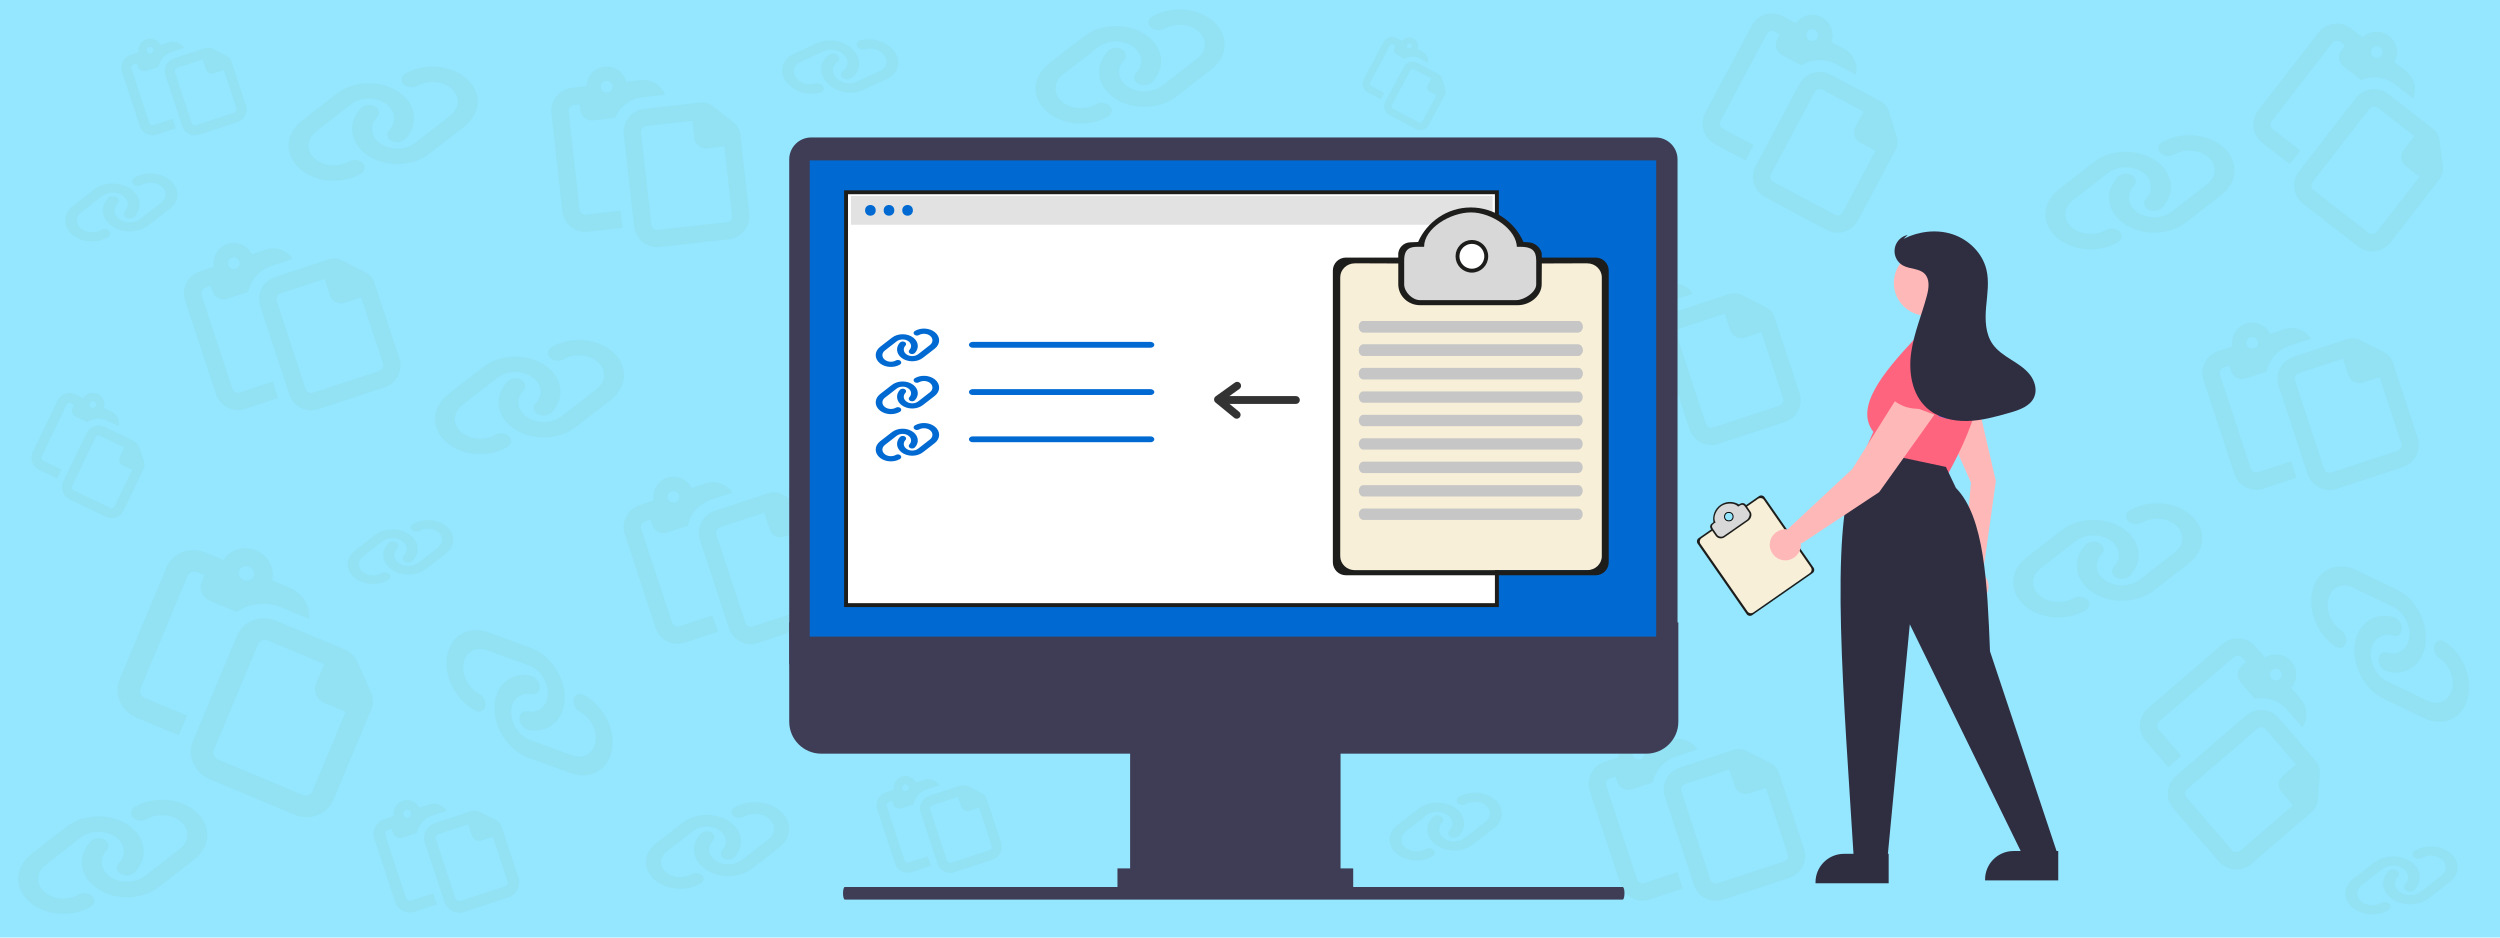 <?xml version="1.0" encoding="UTF-8"?>
<svg xmlns="http://www.w3.org/2000/svg" viewBox="0 0 640 240">
  <defs>
    <style>
      .cls-1 {
        fill: #f7efd7;
      }

      .cls-1, .cls-2, .cls-3, .cls-4, .cls-5, .cls-6, .cls-7, .cls-8, .cls-9, .cls-10, .cls-11, .cls-12, .cls-13 {
        stroke-width: 0px;
      }

      .cls-2 {
        fill: #ff647e;
      }

      .cls-3 {
        fill: #92e2f4;
      }

      .cls-14 {
        stroke: #000;
        stroke-width: .25px;
      }

      .cls-14, .cls-8 {
        fill: #94e7ff;
      }

      .cls-14, .cls-15 {
        stroke-miterlimit: 10;
      }

      .cls-4 {
        fill: #6c63ff;
      }

      .cls-5 {
        fill: #3f3d56;
      }

      .cls-6 {
        fill: #e2e2e2;
      }

      .cls-7 {
        fill: #0069d2;
      }

      .cls-15 {
        fill: #fff;
        stroke: #1d1d1b;
      }

      .cls-9 {
        fill: #c6c6c6;
      }

      .cls-16 {
        fill: none;
        stroke: #333;
        stroke-linecap: round;
        stroke-linejoin: round;
        stroke-width: 2px;
      }

      .cls-10 {
        fill: #1d1d1b;
      }

      .cls-11 {
        fill: #ffb8b8;
      }

      .cls-12 {
        fill: #2f2e41;
      }

      .cls-13 {
        fill: #d8d8d8;
      }
    </style>
  </defs>
  <g id="Layer_2" data-name="Layer 2">
    <rect class="cls-8" width="640" height="240"/>
  </g>
  <g id="Layer_6" data-name="Layer 6">
    <path class="cls-3" d="m53.96,73.2l.46,1.41c.51,1.56,2.19,2.4,3.75,1.89l5.36-1.76c.63-3.01,2.8-5.61,5.94-6.64l5.46-1.8c-1.43-2.23-4.23-3.3-6.85-2.43l-3.58,1.18c-1.12-2.28-3.79-3.44-6.27-2.62s-3.94,3.34-3.49,5.84l-3.58,1.18c-3.11,1.02-4.81,4.38-3.78,7.49l7.89,23.96c1.02,3.11,4.38,4.81,7.49,3.78l8.46-2.78-1.39-4.23-8.46,2.78c-.78.26-1.62-.17-1.87-.95l-7.89-23.96c-.26-.78.17-1.62.95-1.87l1.41-.46Zm4.48-5.38c-.26-.78.17-1.62.95-1.87s1.62.17,1.87.95-.17,1.62-.95,1.87-1.62-.17-1.87-.95Zm21.7,32.7c-.78.26-1.62-.17-1.87-.95l-7.42-22.56c-.26-.78.17-1.62.95-1.87l11.28-3.71,1.39,4.23c.51,1.56,2.19,2.4,3.75,1.89l4.23-1.39,5.57,16.92c.26.78-.17,1.62-.95,1.87l-16.92,5.57Zm18.31-1.34c3.11-1.02,4.81-4.38,3.78-7.49l-6.38-19.39c-.37-1.12-1.17-2.05-2.23-2.58l-6.08-3.07c-1.05-.53-2.28-.63-3.4-.26l-13.75,4.53c-3.11,1.02-4.81,4.38-3.78,7.49l7.42,22.56c1.02,3.11,4.38,4.81,7.49,3.78l16.92-5.57Z"/>
    <path class="cls-3" d="m52.32,147.26l-.71,1.69c-.78,1.87.19,4.06,2.19,4.89l6.84,2.86c3.14-2.25,7.48-2.84,11.48-1.16l6.98,2.92c.42-3.25-1.5-6.59-4.85-7.99l-4.57-1.91c.77-3.04-.94-6.35-4.11-7.68s-6.73-.22-8.35,2.47l-4.57-1.91c-3.97-1.66-8.47.02-10.03,3.76l-12.02,28.76c-1.56,3.73.4,8.12,4.37,9.78l10.8,4.52,2.12-5.07-10.8-4.52c-.99-.41-1.48-1.51-1.09-2.44l12.02-28.76c.39-.93,1.52-1.35,2.51-.94l1.8.75Zm8.97-1.22c.39-.93,1.51-1.35,2.51-.94s1.48,1.51,1.09,2.44-1.51,1.35-2.51.94-1.48-1.51-1.09-2.44Zm-5.43,48.4c-.99-.41-1.48-1.51-1.09-2.44l11.31-27.07c.39-.93,1.52-1.35,2.51-.94l14.4,6.02-2.12,5.07c-.78,1.87.19,4.06,2.19,4.89l5.4,2.26-8.49,20.3c-.39.93-1.52,1.35-2.51.94l-21.6-9.03Zm19.48,14.11c3.97,1.66,8.47-.02,10.03-3.76l9.73-23.27c.56-1.34.53-2.87-.09-4.25l-3.55-7.93c-.61-1.37-1.76-2.49-3.19-3.09l-17.56-7.34c-3.97-1.66-8.47.02-10.03,3.76l-11.31,27.07c-1.56,3.73.4,8.12,4.37,9.78l21.6,9.03Z"/>
    <path class="cls-3" d="m570.67,93.61l.46,1.41c.51,1.56,2.19,2.4,3.75,1.89l5.36-1.76c.63-3.01,2.8-5.61,5.94-6.64l5.46-1.8c-1.43-2.23-4.23-3.3-6.85-2.43l-3.58,1.18c-1.12-2.28-3.79-3.44-6.27-2.62s-3.94,3.34-3.49,5.84l-3.58,1.18c-3.11,1.02-4.81,4.38-3.78,7.49l7.89,23.96c1.02,3.11,4.38,4.81,7.49,3.78l8.46-2.78-1.39-4.23-8.46,2.78c-.78.26-1.62-.17-1.87-.95l-7.89-23.96c-.26-.78.17-1.62.95-1.87l1.41-.46Zm4.48-5.38c-.26-.78.17-1.62.95-1.87s1.62.17,1.87.95-.17,1.62-.95,1.87-1.62-.17-1.87-.95Zm21.7,32.7c-.78.26-1.62-.17-1.87-.95l-7.42-22.56c-.26-.78.17-1.62.95-1.87l11.28-3.71,1.39,4.23c.51,1.56,2.19,2.4,3.75,1.89l4.23-1.39,5.57,16.92c.26.78-.17,1.62-.95,1.87l-16.92,5.57Zm18.31-1.34c3.11-1.02,4.81-4.38,3.78-7.49l-6.38-19.39c-.37-1.12-1.17-2.05-2.23-2.58l-6.08-3.07c-1.05-.53-2.28-.63-3.4-.26l-13.75,4.53c-3.11,1.02-4.81,4.38-3.78,7.49l7.42,22.56c1.02,3.11,4.38,4.81,7.49,3.78l16.92-5.57Z"/>
    <path class="cls-3" d="m413.56,198.78l.46,1.41c.51,1.56,2.19,2.4,3.75,1.89l5.36-1.76c.63-3.01,2.8-5.61,5.94-6.64l5.46-1.8c-1.43-2.23-4.23-3.3-6.85-2.43l-3.58,1.18c-1.12-2.28-3.79-3.44-6.27-2.62s-3.94,3.34-3.49,5.84l-3.58,1.18c-3.11,1.02-4.81,4.38-3.78,7.49l7.89,23.96c1.02,3.11,4.38,4.81,7.49,3.78l8.46-2.78-1.39-4.23-8.46,2.78c-.78.26-1.62-.17-1.87-.95l-7.89-23.96c-.26-.78.17-1.62.95-1.87l1.41-.46Zm4.48-5.38c-.26-.78.17-1.62.95-1.87s1.62.17,1.87.95-.17,1.62-.95,1.87-1.62-.17-1.87-.95Zm21.7,32.7c-.78.26-1.62-.17-1.87-.95l-7.42-22.56c-.26-.78.17-1.62.95-1.87l11.28-3.71,1.39,4.23c.51,1.56,2.19,2.4,3.75,1.89l4.23-1.39,5.57,16.92c.26.78-.17,1.62-.95,1.87l-16.92,5.57Zm18.31-1.34c3.11-1.02,4.81-4.38,3.78-7.49l-6.38-19.39c-.37-1.12-1.17-2.05-2.23-2.58l-6.08-3.07c-1.05-.53-2.28-.63-3.4-.26l-13.75,4.53c-3.11,1.02-4.81,4.38-3.78,7.49l7.42,22.56c1.02,3.11,4.38,4.81,7.49,3.78l16.92-5.57Z"/>
    <path class="cls-3" d="m148.36,26.73l.17,1.47c.18,1.63,1.65,2.8,3.28,2.62l5.6-.63c1.23-2.82,3.89-4.92,7.17-5.29l5.71-.64c-.94-2.47-3.46-4.09-6.21-3.78l-3.74.42c-.63-2.46-3-4.14-5.6-3.85s-4.54,2.46-4.61,5l-3.74.42c-3.25.37-5.6,3.31-5.24,6.56l2.81,25.07c.37,3.25,3.31,5.6,6.56,5.24l8.85-.99-.5-4.42-8.85.99c-.81.09-1.55-.5-1.64-1.31l-2.81-25.07c-.09-.81.5-1.55,1.31-1.64l1.47-.17Zm5.49-4.35c-.09-.81.49-1.55,1.31-1.64s1.55.49,1.64,1.31-.49,1.55-1.31,1.64-1.55-.49-1.64-1.31Zm14.55,36.45c-.81.09-1.55-.5-1.64-1.31l-2.65-23.6c-.09-.81.5-1.55,1.31-1.64l11.8-1.32.5,4.42c.18,1.63,1.65,2.8,3.28,2.62l4.42-.5,1.99,17.7c.09.81-.5,1.55-1.31,1.64l-17.7,1.99Zm18.19,2.44c3.25-.37,5.6-3.31,5.24-6.56l-2.28-20.29c-.13-1.17-.73-2.24-1.65-2.98l-5.32-4.25c-.92-.74-2.1-1.08-3.27-.95l-14.39,1.62c-3.25.37-5.6,3.31-5.24,6.56l2.65,23.6c.37,3.25,3.31,5.6,6.56,5.24l17.7-1.99Z"/>
    <path class="cls-3" d="m455.64,8.77l-.7,1.31c-.77,1.45-.22,3.24,1.22,4.01l4.98,2.65c2.61-1.63,5.99-1.85,8.9-.3l5.08,2.7c.62-2.57-.54-5.33-2.98-6.63l-3.32-1.77c.87-2.38-.13-5.12-2.44-6.34s-5.14-.54-6.63,1.51l-3.32-1.77c-2.89-1.54-6.49-.44-8.03,2.45l-11.86,22.27c-1.54,2.89-.44,6.49,2.45,8.03l7.86,4.19,2.09-3.93-7.86-4.19c-.72-.38-1-1.29-.61-2.01l11.86-22.27c.38-.72,1.29-1,2.01-.61l1.31.7Zm6.98-.48c.39-.72,1.28-1,2.01-.61s1,1.28.61,2.01-1.28,1-2.01.61-1-1.28-.61-2.01Zm-8.62,38.29c-.72-.38-1-1.29-.61-2.01l11.16-20.96c.38-.72,1.29-1,2.01-.61l10.48,5.58-2.09,3.93c-.77,1.45-.22,3.24,1.22,4.01l3.93,2.09-8.37,15.72c-.38.72-1.29,1-2.01.61l-15.72-8.37Zm13.63,12.3c2.89,1.54,6.49.44,8.03-2.45l9.59-18.02c.55-1.04.67-2.26.32-3.39l-1.99-6.51c-.34-1.13-1.12-2.08-2.16-2.63l-12.78-6.8c-2.89-1.54-6.49-.44-8.03,2.45l-11.16,20.96c-1.54,2.89-.44,6.49,2.45,8.03l15.72,8.37Z"/>
    <path class="cls-3" d="m574.98,169.48l-1.12.97c-1.24,1.07-1.38,2.94-.31,4.19l3.68,4.27c3.02-.57,6.25.44,8.41,2.94l3.75,4.36c1.51-2.17,1.43-5.17-.38-7.26l-2.46-2.85c1.68-1.91,1.73-4.82.02-6.8s-4.59-2.36-6.73-.99l-2.46-2.85c-2.14-2.48-5.89-2.76-8.37-.63l-19.12,16.46c-2.48,2.14-2.76,5.89-.63,8.37l5.81,6.75,3.37-2.9-5.81-6.75c-.53-.62-.46-1.56.16-2.09l19.12-16.46c.62-.53,1.56-.46,2.09.16l.97,1.12Zm6.68,2.08c.62-.53,1.56-.46,2.09.16s.46,1.56-.16,2.09-1.56.46-2.09-.16-.46-1.56.16-2.09Zm-21.9,32.56c-.53-.62-.46-1.56.16-2.09l18-15.49c.62-.53,1.56-.46,2.09.16l7.75,9-3.37,2.9c-1.24,1.07-1.38,2.94-.31,4.19l2.9,3.37-13.5,11.62c-.62.53-1.56.46-2.09-.16l-11.62-13.5Zm8.24,16.4c2.14,2.48,5.89,2.76,8.37.63l15.47-13.32c.89-.77,1.44-1.87,1.53-3.04l.51-6.79c.09-1.18-.29-2.34-1.06-3.24l-9.45-10.97c-2.14-2.48-5.89-2.76-8.37-.63l-18,15.49c-2.48,2.14-2.76,5.89-.63,8.37l11.62,13.5Z"/>
    <path class="cls-3" d="m600.32,11.7l-.91,1.17c-1.01,1.3-.77,3.16.53,4.16l4.46,3.46c2.85-1.16,6.22-.81,8.83,1.21l4.54,3.52c1.05-2.43.37-5.35-1.82-7.04l-2.98-2.31c1.26-2.2.73-5.06-1.33-6.67s-4.97-1.4-6.79.37l-2.98-2.31c-2.59-2.01-6.32-1.53-8.33,1.05l-15.46,19.94c-2.01,2.59-1.53,6.32,1.05,8.33l7.04,5.46,2.73-3.52-7.04-5.46c-.65-.5-.76-1.44-.26-2.08l15.46-19.94c.5-.65,1.44-.76,2.08-.26l1.17.91Zm6.96.71c.5-.65,1.43-.77,2.08-.26s.77,1.43.26,2.08-1.43.77-2.08.26-.77-1.43-.26-2.08Zm-14.98,36.27c-.65-.5-.76-1.44-.26-2.08l14.55-18.76c.5-.65,1.44-.76,2.08-.26l9.38,7.27-2.73,3.52c-1.01,1.3-.77,3.16.53,4.16l3.52,2.73-10.91,14.07c-.5.65-1.44.76-2.08.26l-14.07-10.91Zm11.35,14.43c2.59,2.01,6.32,1.53,8.33-1.05l12.51-16.13c.72-.93,1.04-2.12.89-3.29l-.85-6.75c-.15-1.17-.75-2.24-1.68-2.96l-11.44-8.87c-2.59-2.01-6.32-1.53-8.33,1.05l-14.55,18.76c-2.01,2.59-1.53,6.32,1.05,8.33l14.07,10.91Z"/>
    <path class="cls-3" d="m166.52,133.05l.46,1.41c.51,1.56,2.19,2.4,3.75,1.89l5.36-1.76c.63-3.01,2.8-5.61,5.94-6.64l5.46-1.8c-1.43-2.23-4.23-3.3-6.85-2.43l-3.58,1.18c-1.12-2.28-3.79-3.44-6.27-2.62s-3.94,3.34-3.49,5.84l-3.58,1.18c-3.11,1.02-4.81,4.38-3.78,7.49l7.89,23.96c1.02,3.11,4.38,4.81,7.49,3.78l8.46-2.78-1.39-4.23-8.46,2.78c-.78.26-1.62-.17-1.87-.95l-7.89-23.96c-.26-.78.17-1.62.95-1.87l1.41-.46Zm4.48-5.38c-.26-.78.17-1.62.95-1.87s1.62.17,1.87.95-.17,1.62-.95,1.87-1.62-.17-1.87-.95Zm21.7,32.7c-.78.26-1.62-.17-1.87-.95l-7.42-22.56c-.26-.78.17-1.62.95-1.87l11.28-3.71,1.39,4.23c.51,1.56,2.19,2.4,3.75,1.89l4.23-1.39,5.57,16.92c.26.78-.17,1.62-.95,1.87l-16.92,5.57Zm18.31-1.34c3.11-1.02,4.81-4.38,3.78-7.49l-6.38-19.39c-.37-1.12-1.17-2.05-2.23-2.58l-6.08-3.07c-1.05-.53-2.28-.63-3.4-.26l-13.75,4.53c-3.11,1.02-4.81,4.38-3.78,7.49l7.42,22.56c1.02,3.11,4.38,4.81,7.49,3.78l16.92-5.57Z"/>
    <path class="cls-3" d="m100.25,212.24l.31.95c.35,1.05,1.47,1.62,2.52,1.27l3.61-1.19c.42-2.03,1.89-3.78,4-4.47l3.68-1.21c-.96-1.5-2.85-2.22-4.61-1.64l-2.41.79c-.75-1.53-2.55-2.32-4.22-1.77s-2.65,2.25-2.35,3.93l-2.41.79c-2.09.69-3.24,2.95-2.55,5.04l5.31,16.13c.69,2.09,2.95,3.24,5.04,2.55l5.69-1.87-.94-2.85-5.69,1.87c-.52.17-1.09-.11-1.26-.64l-5.31-16.13c-.17-.52.11-1.09.64-1.26l.95-.31Zm3.02-3.62c-.17-.52.11-1.09.64-1.26s1.09.11,1.26.64-.11,1.09-.64,1.26-1.09-.11-1.26-.64Zm14.6,22.01c-.52.17-1.09-.11-1.26-.64l-5-15.18c-.17-.52.11-1.09.64-1.26l7.59-2.5.94,2.85c.35,1.05,1.47,1.62,2.52,1.27l2.85-.94,3.75,11.39c.17.52-.11,1.09-.64,1.26l-11.39,3.75Zm12.32-.9c2.09-.69,3.24-2.95,2.55-5.04l-4.29-13.05c-.25-.75-.79-1.38-1.5-1.74l-4.09-2.07c-.71-.36-1.53-.42-2.29-.17l-9.26,3.05c-2.09.69-3.24,2.95-2.55,5.04l5,15.18c.69,2.09,2.95,3.24,5.04,2.55l11.39-3.75Z"/>
    <path class="cls-3" d="m412.4,82.09l.46,1.41c.51,1.56,2.19,2.4,3.75,1.89l5.36-1.76c.63-3.01,2.8-5.61,5.94-6.64l5.46-1.8c-1.43-2.23-4.23-3.3-6.85-2.43l-3.58,1.18c-1.12-2.28-3.79-3.44-6.27-2.62s-3.94,3.34-3.49,5.84l-3.58,1.18c-3.11,1.02-4.81,4.38-3.78,7.49l7.89,23.96c1.02,3.11,4.38,4.81,7.49,3.78l8.46-2.78-1.39-4.23-8.46,2.78c-.78.26-1.62-.17-1.87-.95l-7.89-23.96c-.26-.78.17-1.62.95-1.87l1.41-.46Zm4.48-5.38c-.26-.78.17-1.62.95-1.87s1.62.17,1.87.95-.17,1.62-.95,1.87-1.62-.17-1.87-.95Zm21.7,32.7c-.78.26-1.62-.17-1.87-.95l-7.42-22.56c-.26-.78.17-1.62.95-1.87l11.28-3.71,1.39,4.23c.51,1.56,2.19,2.4,3.75,1.89l4.23-1.39,5.57,16.92c.26.78-.17,1.62-.95,1.87l-16.92,5.57Zm18.31-1.34c3.11-1.02,4.81-4.38,3.78-7.49l-6.38-19.39c-.37-1.12-1.17-2.05-2.23-2.58l-6.08-3.07c-1.05-.53-2.28-.63-3.4-.26l-13.75,4.53c-3.11,1.02-4.81,4.38-3.78,7.49l7.42,22.56c1.02,3.11,4.38,4.81,7.49,3.78l16.92-5.57Z"/>
    <path class="cls-3" d="m35.02,16.24l.27.82c.3.9,1.27,1.39,2.17,1.09l3.1-1.02c.36-1.74,1.62-3.25,3.44-3.84l3.16-1.04c-.83-1.29-2.45-1.91-3.97-1.41l-2.07.68c-.65-1.32-2.19-1.99-3.63-1.52s-2.28,1.93-2.02,3.38l-2.07.68c-1.8.59-2.78,2.54-2.19,4.34l4.56,13.87c.59,1.8,2.54,2.78,4.34,2.19l4.9-1.61-.81-2.45-4.9,1.61c-.45.15-.94-.1-1.08-.55l-4.56-13.87c-.15-.45.1-.94.55-1.08l.82-.27Zm2.59-3.11c-.15-.45.1-.94.55-1.08s.94.1,1.08.55-.1.94-.55,1.08-.94-.1-1.08-.55Zm12.56,18.93c-.45.15-.94-.1-1.08-.55l-4.3-13.05c-.15-.45.1-.94.55-1.08l6.53-2.15.81,2.45c.3.9,1.27,1.39,2.17,1.09l2.45-.81,3.22,9.79c.15.45-.1.94-.55,1.08l-9.79,3.22Zm10.6-.77c1.8-.59,2.78-2.54,2.19-4.34l-3.69-11.22c-.21-.65-.68-1.18-1.29-1.49l-3.52-1.78c-.61-.31-1.32-.36-1.97-.15l-7.96,2.62c-1.8.59-2.78,2.54-2.19,4.34l4.3,13.05c.59,1.8,2.54,2.78,4.34,2.19l9.79-3.22Z"/>
    <path class="cls-3" d="m627.15,225.82c2.69-2.09,2.69-5.47,0-7.56-2.38-1.85-6.13-2.09-8.86-.57l-.08.04c-.69.38-.84,1.12-.35,1.65s1.44.65,2.12.27l.08-.04c1.53-.85,3.62-.71,4.94.32,1.5,1.16,1.5,3.05,0,4.21l-5.34,4.15c-1.5,1.16-3.93,1.16-5.42,0-1.33-1.03-1.5-2.65-.41-3.84l.05-.06c.49-.53.33-1.27-.35-1.65s-1.64-.26-2.12.27l-.05.06c-1.96,2.12-1.65,5.03.73,6.88,2.69,2.09,7.04,2.09,9.73,0l5.34-4.15Zm-24.72-.86c-2.69,2.09-2.69,5.47,0,7.56,2.38,1.85,6.13,2.09,8.86.57l.08-.04c.69-.38.84-1.12.35-1.65s-1.44-.65-2.12-.27l-.08.04c-1.53.85-3.62.71-4.94-.32-1.5-1.17-1.5-3.05,0-4.22l5.34-4.15c1.5-1.16,3.93-1.16,5.42,0,1.33,1.03,1.5,2.65.41,3.84l-.05.06c-.49.53-.33,1.27.35,1.65s1.64.26,2.12-.27l.05-.06c1.96-2.13,1.65-5.04-.73-6.89-2.69-2.09-7.04-2.09-9.73,0l-5.34,4.15Z"/>
    <path class="cls-3" d="m560.4,144.18c4.53-3.52,4.53-9.21,0-12.72-4.01-3.11-10.32-3.52-14.92-.96l-.13.07c-1.15.64-1.42,1.89-.59,2.77s2.43,1.1,3.57.46l.13-.07c2.57-1.42,6.09-1.2,8.32.54,2.52,1.96,2.52,5.13,0,7.09l-8.99,6.99c-2.52,1.96-6.61,1.96-9.13,0-2.24-1.74-2.52-4.47-.69-6.46l.09-.1c.83-.9.55-2.14-.59-2.77s-2.76-.43-3.57.46l-.09.1c-3.3,3.57-2.78,8.47,1.23,11.59,4.53,3.52,11.86,3.52,16.38,0l9-6.99Zm-41.63-1.46c-4.53,3.52-4.53,9.21,0,12.72,4.01,3.11,10.32,3.52,14.92.96l.13-.07c1.15-.64,1.42-1.89.59-2.77s-2.43-1.1-3.57-.46l-.13.07c-2.57,1.42-6.09,1.2-8.32-.54-2.52-1.97-2.52-5.14,0-7.1l8.99-6.99c2.52-1.96,6.61-1.96,9.13,0,2.24,1.74,2.52,4.47.69,6.46l-.09.1c-.83.9-.55,2.14.59,2.77s2.76.43,3.57-.46l.09-.1c3.3-3.58,2.78-8.48-1.23-11.59-4.53-3.52-11.86-3.52-16.38,0l-9,6.99Z"/>
    <path class="cls-3" d="m156.37,102.37c4.53-3.52,4.53-9.21,0-12.72-4.01-3.11-10.32-3.52-14.92-.96l-.13.07c-1.15.64-1.42,1.89-.59,2.77s2.43,1.1,3.57.46l.13-.07c2.57-1.42,6.09-1.2,8.32.54,2.52,1.96,2.52,5.13,0,7.09l-8.99,6.99c-2.52,1.96-6.61,1.96-9.13,0-2.24-1.74-2.52-4.47-.69-6.46l.09-.1c.83-.9.55-2.14-.59-2.77s-2.76-.43-3.57.46l-.09.1c-3.3,3.57-2.78,8.47,1.23,11.59,4.53,3.52,11.86,3.52,16.38,0l9-6.99Zm-41.63-1.46c-4.53,3.52-4.53,9.21,0,12.72,4.01,3.11,10.32,3.52,14.92.96l.13-.07c1.15-.64,1.42-1.89.59-2.77s-2.43-1.1-3.57-.46l-.13.07c-2.57,1.42-6.09,1.2-8.32-.54-2.52-1.97-2.52-5.14,0-7.1l8.99-6.99c2.52-1.96,6.61-1.96,9.13,0,2.24,1.74,2.52,4.47.69,6.46l-.09.1c-.83.9-.55,2.14.59,2.77s2.76.43,3.57-.46l.09-.1c3.3-3.58,2.78-8.48-1.23-11.59-4.53-3.52-11.86-3.52-16.38,0l-9,6.99Z"/>
    <path class="cls-3" d="m620.5,183.85c5.16,2.49,10.26-.05,11.39-5.67,1-4.97-1.45-10.8-5.79-13.79l-.12-.08c-1.09-.75-2.32-.43-2.75.71s.1,2.66,1.18,3.4l.12.08c2.42,1.67,3.79,4.92,3.22,7.68-.63,3.13-3.47,4.55-6.35,3.16l-10.26-4.93c-2.88-1.39-4.7-5.04-4.07-8.18.56-2.77,2.88-4.25,5.48-3.49l.13.03c1.17.34,2.16-.46,2.22-1.77s-.84-2.66-2-2.99l-.13-.03c-4.67-1.36-8.83,1.29-9.83,6.26-1.13,5.62,2.13,12.18,7.3,14.67l10.26,4.94Zm-17.24-37.92c-5.16-2.49-10.26.05-11.39,5.67-1,4.97,1.45,10.8,5.79,13.79l.12.08c1.09.75,2.32.43,2.75-.71s-.1-2.66-1.18-3.4l-.12-.08c-2.42-1.67-3.79-4.92-3.22-7.68.64-3.14,3.48-4.55,6.36-3.16l10.26,4.94c2.88,1.39,4.7,5.04,4.07,8.18-.56,2.77-2.88,4.25-5.48,3.5l-.13-.03c-1.17-.34-2.16.46-2.22,1.77s.84,2.66,2,2.99l.13.03c4.67,1.36,8.83-1.29,9.83-6.26,1.13-5.62-2.13-12.18-7.3-14.67l-10.26-4.94Z"/>
    <path class="cls-3" d="m43.4,53.54c2.69-2.09,2.69-5.47,0-7.56-2.38-1.85-6.13-2.09-8.86-.57l-.08.04c-.69.38-.84,1.12-.35,1.65s1.44.65,2.12.27l.08-.04c1.53-.85,3.62-.71,4.94.32,1.5,1.16,1.5,3.05,0,4.21l-5.34,4.15c-1.5,1.16-3.93,1.16-5.42,0-1.33-1.03-1.5-2.65-.41-3.84l.05-.06c.49-.53.33-1.27-.35-1.65s-1.64-.26-2.12.27l-.05.06c-1.96,2.12-1.65,5.03.73,6.88,2.69,2.09,7.04,2.09,9.73,0l5.34-4.15Zm-24.72-.86c-2.69,2.09-2.69,5.47,0,7.56,2.38,1.85,6.13,2.09,8.86.57l.08-.04c.69-.38.84-1.12.35-1.65s-1.44-.65-2.12-.27l-.08.04c-1.53.85-3.62.71-4.94-.32-1.5-1.17-1.5-3.05,0-4.22l5.34-4.15c1.5-1.16,3.93-1.16,5.42,0,1.33,1.03,1.5,2.65.41,3.84l-.05.06c-.49.53-.33,1.27.35,1.65s1.64.26,2.12-.27l.05-.06c1.96-2.13,1.65-5.04-.73-6.89-2.69-2.09-7.04-2.09-9.73,0l-5.34,4.15Z"/>
    <path class="cls-3" d="m310.13,17.75c4.53-3.52,4.53-9.21,0-12.72-4.01-3.11-10.32-3.52-14.92-.96l-.13.07c-1.15.64-1.42,1.89-.59,2.77s2.43,1.1,3.57.46l.13-.07c2.57-1.42,6.09-1.2,8.32.54,2.52,1.96,2.52,5.13,0,7.09l-8.99,6.99c-2.52,1.96-6.61,1.96-9.13,0-2.24-1.74-2.52-4.47-.69-6.46l.09-.1c.83-.9.55-2.14-.59-2.77s-2.76-.43-3.57.46l-.09.1c-3.3,3.57-2.78,8.47,1.23,11.59,4.53,3.52,11.86,3.52,16.38,0l9-6.99Zm-41.63-1.46c-4.53,3.52-4.53,9.21,0,12.72,4.01,3.11,10.32,3.52,14.92.96l.13-.07c1.15-.64,1.42-1.89.59-2.77s-2.43-1.1-3.57-.46l-.13.07c-2.57,1.42-6.09,1.2-8.32-.54-2.52-1.97-2.52-5.14,0-7.1l8.99-6.99c2.52-1.96,6.61-1.96,9.13,0,2.24,1.74,2.52,4.47.69,6.46l-.09.1c-.83.9-.55,2.14.59,2.77s2.76.43,3.57-.46l.09-.1c3.3-3.58,2.78-8.48-1.23-11.59-4.53-3.52-11.86-3.52-16.38,0l-9,6.99Z"/>
    <path class="cls-3" d="m114.15,141.72c2.53-1.96,2.53-5.14,0-7.11-2.24-1.74-5.76-1.96-8.34-.54l-.07.04c-.64.36-.79,1.05-.33,1.55s1.36.62,2,.26l.07-.04c1.44-.8,3.4-.67,4.65.3,1.41,1.09,1.41,2.87,0,3.96l-5.02,3.91c-1.41,1.09-3.69,1.09-5.1,0-1.25-.97-1.41-2.5-.38-3.61l.05-.06c.46-.5.31-1.2-.33-1.55s-1.54-.24-2,.26l-.05.06c-1.84,2-1.55,4.73.68,6.47,2.53,1.96,6.62,1.96,9.15,0l5.03-3.9Zm-23.25-.81c-2.53,1.96-2.53,5.14,0,7.11,2.24,1.74,5.76,1.96,8.34.54l.07-.04c.64-.36.79-1.05.33-1.55s-1.36-.62-2-.26l-.07.04c-1.44.8-3.4.67-4.65-.3-1.41-1.1-1.41-2.87,0-3.97l5.02-3.9c1.41-1.09,3.69-1.09,5.1,0,1.25.97,1.41,2.5.38,3.61l-.05.06c-.46.5-.31,1.2.33,1.55s1.54.24,2-.26l.05-.06c1.84-2,1.55-4.74-.68-6.48-2.53-1.96-6.62-1.96-9.15,0l-5.03,3.9Z"/>
    <path class="cls-3" d="m49.68,220.08c4.53-3.52,4.53-9.21,0-12.72-4.01-3.11-10.32-3.52-14.92-.96l-.13.07c-1.15.64-1.42,1.89-.59,2.77s2.43,1.1,3.57.46l.13-.07c2.57-1.42,6.09-1.2,8.32.54,2.52,1.96,2.52,5.13,0,7.09l-8.99,6.99c-2.52,1.96-6.61,1.96-9.13,0-2.24-1.74-2.52-4.47-.69-6.46l.09-.1c.83-.9.55-2.14-.59-2.77s-2.76-.43-3.57.46l-.09.1c-3.3,3.57-2.78,8.47,1.23,11.59,4.53,3.52,11.86,3.52,16.38,0l9-6.99Zm-41.63-1.46c-4.53,3.52-4.53,9.21,0,12.72,4.01,3.11,10.32,3.52,14.92.96l.13-.07c1.15-.64,1.42-1.89.59-2.77s-2.43-1.1-3.57-.46l-.13.07c-2.57,1.42-6.09,1.2-8.32-.54-2.52-1.97-2.52-5.14,0-7.1l8.99-6.99c2.52-1.96,6.61-1.96,9.13,0,2.24,1.74,2.52,4.47.69,6.46l-.09.1c-.83.9-.55,2.14.59,2.77s2.76.43,3.57-.46l.09-.1c3.3-3.58,2.78-8.48-1.23-11.59-4.53-3.52-11.86-3.52-16.38,0l-9,6.99Z"/>
    <path class="cls-3" d="m125.1,161.89c-5.38-1.96-10.21,1.07-10.77,6.77-.5,5.05,2.51,10.61,7.13,13.15l.13.07c1.16.64,2.35.2,2.66-.97s-.36-2.64-1.51-3.27l-.13-.07c-2.57-1.42-4.26-4.52-3.97-7.33.32-3.18,3-4.87,6.01-3.77l10.7,3.89c3,1.09,5.18,4.55,4.86,7.73-.28,2.82-2.44,4.51-5.1,4.02l-.13-.02c-1.2-.22-2.11.67-2.03,1.98s1.1,2.56,2.29,2.78l.13.02c4.78.89,8.65-2.16,9.16-7.2.57-5.7-3.33-11.91-8.72-13.87l-10.7-3.9Zm20.92,36.02c5.38,1.96,10.21-1.07,10.77-6.77.5-5.05-2.51-10.61-7.13-13.15l-.13-.07c-1.16-.64-2.35-.2-2.66.97s.36,2.64,1.51,3.27l.13.07c2.57,1.42,4.26,4.52,3.97,7.33-.32,3.18-3.01,4.87-6.01,3.78l-10.7-3.89c-3-1.09-5.18-4.55-4.86-7.73.28-2.82,2.44-4.51,5.11-4.02l.13.02c1.2.22,2.11-.67,2.03-1.98s-1.1-2.56-2.29-2.78l-.13-.02c-4.79-.89-8.66,2.16-9.16,7.21-.57,5.7,3.33,11.91,8.72,13.87l10.7,3.9Z"/>
    <path class="cls-3" d="m118.89,32.38c4.53-3.52,4.53-9.21,0-12.72-4.01-3.11-10.32-3.52-14.92-.96l-.13.07c-1.15.64-1.42,1.89-.59,2.77s2.43,1.1,3.57.46l.13-.07c2.57-1.42,6.09-1.2,8.32.54,2.52,1.96,2.52,5.13,0,7.09l-8.99,6.99c-2.52,1.96-6.61,1.96-9.13,0-2.24-1.74-2.52-4.47-.69-6.46l.09-.1c.83-.9.55-2.14-.59-2.77s-2.76-.43-3.57.46l-.09.1c-3.3,3.57-2.78,8.47,1.23,11.59,4.53,3.52,11.86,3.52,16.38,0l9-6.99Zm-41.63-1.46c-4.53,3.52-4.53,9.21,0,12.72,4.01,3.11,10.32,3.52,14.92.96l.13-.07c1.15-.64,1.42-1.89.59-2.77s-2.43-1.1-3.57-.46l-.13.07c-2.57,1.42-6.09,1.2-8.32-.54-2.52-1.97-2.52-5.14,0-7.1l8.99-6.99c2.52-1.96,6.61-1.96,9.13,0,2.24,1.74,2.52,4.47.69,6.46l-.09.1c-.83.9-.55,2.14.59,2.77s2.76.43,3.57-.46l.09-.1c3.3-3.58,2.78-8.48-1.23-11.59-4.53-3.52-11.86-3.52-16.38,0l-9,6.99Z"/>
    <path class="cls-3" d="m568.65,49.95c4.53-3.52,4.53-9.21,0-12.72-4.01-3.11-10.32-3.52-14.92-.96l-.13.07c-1.15.64-1.42,1.89-.59,2.77s2.43,1.1,3.57.46l.13-.07c2.57-1.42,6.09-1.2,8.32.54,2.52,1.96,2.52,5.13,0,7.09l-8.99,6.99c-2.52,1.96-6.61,1.96-9.13,0-2.24-1.74-2.52-4.47-.69-6.46l.09-.1c.83-.9.55-2.14-.59-2.77s-2.76-.43-3.57.46l-.09.1c-3.3,3.57-2.78,8.47,1.23,11.59,4.53,3.52,11.86,3.52,16.38,0l9-6.99Zm-41.63-1.46c-4.53,3.52-4.53,9.21,0,12.72,4.01,3.11,10.32,3.52,14.92.96l.13-.07c1.15-.64,1.42-1.89.59-2.77s-2.43-1.1-3.57-.46l-.13.07c-2.57,1.42-6.09,1.2-8.32-.54-2.52-1.97-2.52-5.14,0-7.1l8.99-6.99c2.52-1.96,6.61-1.96,9.13,0,2.24,1.74,2.52,4.47.69,6.46l-.09.1c-.83.9-.55,2.14.59,2.77s2.76.43,3.57-.46l.09-.1c3.3-3.58,2.78-8.48-1.23-11.59-4.53-3.52-11.86-3.52-16.38,0l-9,6.99Z"/>
    <path class="cls-3" d="m199.46,216.99c3.43-2.66,3.43-6.98,0-9.64-3.03-2.36-7.82-2.66-11.31-.73l-.1.05c-.87.49-1.07,1.43-.45,2.1s1.84.83,2.71.35l.1-.05c1.95-1.08,4.61-.91,6.3.41,1.91,1.48,1.91,3.89,0,5.37l-6.81,5.3c-1.91,1.48-5.01,1.48-6.92,0-1.69-1.32-1.91-3.38-.52-4.89l.07-.08c.63-.68.42-1.62-.45-2.1s-2.09-.33-2.71.35l-.07.08c-2.5,2.71-2.11,6.42.93,8.78,3.43,2.66,8.98,2.66,12.41,0l6.82-5.29Zm-31.54-1.1c-3.43,2.66-3.43,6.98,0,9.64,3.03,2.36,7.82,2.66,11.31.73l.1-.05c.87-.49,1.07-1.43.45-2.1s-1.84-.83-2.71-.35l-.1.05c-1.95,1.08-4.61.91-6.3-.41-1.91-1.49-1.91-3.89,0-5.38l6.81-5.29c1.91-1.48,5.01-1.48,6.92,0,1.69,1.32,1.91,3.38.52,4.9l-.07.08c-.63.68-.42,1.62.45,2.1s2.09.33,2.71-.35l.07-.08c2.5-2.71,2.11-6.43-.93-8.78-3.43-2.66-8.98-2.66-12.41,0l-6.82,5.29Z"/>
    <path class="cls-3" d="m18.95,103.63l-.37.77c-.41.86-.05,1.88.8,2.29l2.94,1.41c1.47-1,3.42-1.21,5.14-.39l3,1.44c.3-1.5-.44-3.07-1.88-3.76l-1.96-.94c.45-1.4-.2-2.95-1.56-3.61s-2.98-.19-3.8,1.03l-1.96-.94c-1.71-.82-3.76-.1-4.59,1.61l-6.33,13.16c-.82,1.71-.1,3.76,1.61,4.59l4.64,2.23,1.12-2.32-4.64-2.23c-.43-.2-.61-.72-.4-1.15l6.33-13.16c.2-.43.72-.61,1.15-.4l.77.37Zm4.03-.45c.21-.43.72-.61,1.15-.4s.61.72.4,1.15-.72.61-1.15.4-.61-.72-.4-1.15Zm-4.08,22.34c-.43-.2-.61-.72-.4-1.15l5.96-12.38c.2-.43.72-.61,1.15-.4l6.19,2.98-1.12,2.32c-.41.86-.05,1.88.8,2.29l2.32,1.12-4.47,9.29c-.2.43-.72.61-1.15.4l-9.29-4.47Zm8.17,6.79c1.71.82,3.76.1,4.59-1.61l5.12-10.65c.3-.61.33-1.32.11-1.97l-1.3-3.72c-.23-.64-.7-1.18-1.31-1.47l-7.55-3.63c-1.71-.82-3.76-.1-4.59,1.61l-5.96,12.38c-.82,1.71-.1,3.76,1.61,4.59l9.29,4.47Z"/>
    <path class="cls-3" d="m227.03,20.24c3.09-1.43,3.86-4.72,1.71-7.36-1.9-2.34-5.5-3.42-8.51-2.56l-.08.02c-.75.22-1.07.9-.72,1.53s1.26.96,2.01.75l.08-.02c1.68-.48,3.68.12,4.74,1.43,1.2,1.47.77,3.31-.95,4.1l-6.14,2.84c-1.72.79-4.09.25-5.28-1.23-1.06-1.3-.86-2.92.47-3.83l.06-.05c.6-.41.61-1.16.03-1.69s-1.54-.62-2.13-.21l-.06.05c-2.39,1.62-2.75,4.53-.85,6.87,2.15,2.64,6.39,3.63,9.48,2.2l6.14-2.83Zm-23.89-6.44c-3.09,1.43-3.86,4.72-1.71,7.36,1.9,2.34,5.5,3.42,8.51,2.56l.08-.02c.75-.22,1.07-.9.72-1.53s-1.26-.96-2.01-.75l-.08.02c-1.68.48-3.68-.12-4.74-1.43-1.2-1.48-.77-3.31.95-4.11l6.14-2.83c1.72-.79,4.09-.25,5.28,1.23,1.06,1.3.86,2.92-.47,3.83l-.06.05c-.6.41-.61,1.16-.03,1.69s1.54.62,2.13.21l.06-.05c2.39-1.63,2.75-4.53.85-6.87-2.15-2.64-6.39-3.63-9.48-2.2l-6.14,2.83Z"/>
    <path class="cls-3" d="m228.36,205.03l.27.82c.3.9,1.27,1.39,2.17,1.09l3.1-1.02c.36-1.74,1.62-3.25,3.44-3.84l3.16-1.04c-.83-1.29-2.45-1.91-3.97-1.41l-2.07.68c-.65-1.32-2.19-1.99-3.63-1.52s-2.28,1.93-2.02,3.38l-2.07.68c-1.8.59-2.78,2.54-2.19,4.34l4.56,13.87c.59,1.8,2.54,2.78,4.34,2.19l4.9-1.61-.81-2.45-4.9,1.61c-.45.15-.94-.1-1.08-.55l-4.56-13.87c-.15-.45.1-.94.55-1.08l.82-.27Zm2.59-3.11c-.15-.45.1-.94.55-1.08s.94.1,1.08.55-.1.94-.55,1.08-.94-.1-1.08-.55Zm12.56,18.93c-.45.15-.94-.1-1.08-.55l-4.3-13.05c-.15-.45.1-.94.55-1.08l6.53-2.15.81,2.45c.3.9,1.27,1.39,2.17,1.09l2.45-.81,3.22,9.79c.15.45-.1.94-.55,1.08l-9.79,3.22Zm10.6-.77c1.8-.59,2.78-2.54,2.19-4.34l-3.69-11.22c-.21-.65-.68-1.18-1.29-1.49l-3.52-1.78c-.61-.31-1.32-.36-1.97-.15l-7.96,2.62c-1.8.59-2.78,2.54-2.19,4.34l4.3,13.05c.59,1.8,2.54,2.78,4.34,2.19l9.79-3.22Z"/>
    <path class="cls-3" d="m382.47,212.03c2.69-2.09,2.69-5.47,0-7.56-2.38-1.85-6.13-2.09-8.86-.57l-.08.04c-.69.38-.84,1.12-.35,1.65s1.44.65,2.12.27l.08-.04c1.53-.85,3.62-.71,4.94.32,1.5,1.16,1.5,3.05,0,4.21l-5.34,4.15c-1.5,1.16-3.93,1.16-5.42,0-1.33-1.03-1.5-2.65-.41-3.84l.05-.06c.49-.53.33-1.27-.35-1.65s-1.64-.26-2.12.27l-.05.06c-1.96,2.12-1.65,5.03.73,6.88,2.69,2.09,7.04,2.09,9.73,0l5.34-4.15Zm-24.72-.86c-2.69,2.09-2.69,5.47,0,7.56,2.38,1.85,6.13,2.09,8.86.57l.08-.04c.69-.38.84-1.12.35-1.65s-1.44-.65-2.12-.27l-.08.04c-1.53.85-3.62.71-4.94-.32-1.5-1.17-1.5-3.05,0-4.22l5.34-4.15c1.5-1.16,3.93-1.16,5.42,0,1.33,1.03,1.5,2.65.41,3.84l-.05.06c-.49.53-.33,1.27.35,1.65s1.64.26,2.12-.27l.05-.06c1.96-2.13,1.65-5.04-.73-6.89-2.69-2.09-7.04-2.09-9.73,0l-5.34,4.15Z"/>
    <path class="cls-3" d="m357.26,11.68l-.3.56c-.33.62-.1,1.38.52,1.71l2.12,1.13c1.11-.69,2.55-.79,3.79-.13l2.16,1.15c.27-1.09-.23-2.27-1.27-2.83l-1.42-.75c.37-1.02-.06-2.18-1.04-2.7s-2.19-.23-2.82.65l-1.42-.75c-1.23-.66-2.77-.19-3.42,1.04l-5.05,9.49c-.66,1.23-.19,2.77,1.04,3.42l3.35,1.78.89-1.67-3.35-1.78c-.31-.16-.42-.55-.26-.86l5.05-9.49c.16-.31.55-.42.86-.26l.56.3Zm2.98-.21c.16-.31.55-.43.86-.26s.43.55.26.86-.55.43-.86.26-.43-.55-.26-.86Zm-3.67,16.32c-.31-.16-.42-.55-.26-.86l4.76-8.93c.16-.31.55-.42.86-.26l4.47,2.38-.89,1.67c-.33.62-.1,1.38.52,1.71l1.67.89-3.57,6.7c-.16.31-.55.42-.86.26l-6.7-3.57Zm5.81,5.24c1.23.66,2.77.19,3.42-1.04l4.09-7.68c.24-.44.28-.96.14-1.44l-.85-2.78c-.15-.48-.48-.89-.92-1.12l-5.45-2.9c-1.23-.66-2.77-.19-3.42,1.04l-4.76,8.93c-.66,1.23-.19,2.77,1.04,3.42l6.7,3.57Z"/>
  </g>
  <g id="Layer_4" data-name="Layer 4">
    <g>
      <path class="cls-5" d="m421.46,192.94h-211.23c-4.52,0-8.19-3.68-8.19-8.19v-25.42h227.62v25.42c0,4.52-3.68,8.19-8.19,8.19Z"/>
      <rect class="cls-5" x="289.31" y="188.69" width="53.87" height="38.48"/>
      <rect class="cls-5" x="286.07" y="222.31" width="60.35" height="4.86"/>
      <path class="cls-5" d="m429.45,170.06h-227.41V40.81c0-3.1,2.52-5.62,5.62-5.62h216.17c3.1,0,5.62,2.52,5.62,5.62v129.25h0Z"/>
      <rect class="cls-7" x="207.3" y="41.06" width="216.68" height="121.91"/>
      <path class="cls-5" d="m215.81,228.68c0,.89.2,1.61.45,1.61h199.16c.25,0,.45-.72.45-1.61s-.2-1.61-.45-1.61h-199.16c-.25,0-.45.72-.45,1.61Z"/>
    </g>
  </g>
  <g id="Layer_5" data-name="Layer 5">
    <rect class="cls-15" x="216.59" y="49.22" width="166.61" height="105.69"/>
    <rect class="cls-6" x="217.85" y="50.17" width="164.26" height="7.37"/>
    <ellipse id="f8f82ae4-70bd-49d3-8148-f9c9501b42d9" class="cls-7" cx="222.82" cy="53.85" rx="1.36" ry="1.37"/>
    <ellipse id="fa464750-9ca1-4e8d-97b4-cb58e01582d0" class="cls-7" cx="227.58" cy="53.85" rx="1.36" ry="1.37"/>
    <ellipse id="a6e2f59b-2266-45a7-a68c-25353aee0074" class="cls-7" cx="232.34" cy="53.85" rx="1.36" ry="1.37"/>
    <path class="cls-11" d="m496.11,104.49l8.45,19.04-2.03,23.55c-1.68,1.42-1.89,3.94-.46,5.62,1.42,1.68,3.94,1.89,5.62.46,1.68-1.42,1.89-3.94.46-5.62-.25-.29-.53-.55-.85-.75l.33-.06,3.31-23.54-5.46-23.74-9.37,5.03Z"/>
    <circle id="f535a5d2-8502-4b05-b17c-60a180e2caaa" class="cls-11" cx="493.22" cy="72.42" r="8.4"/>
    <path id="a6ce20f5-c5fa-405c-86dd-46bb39d2c055-203" class="cls-2" d="m476.61,117.23l22.07,4.11c7.44-13.63,11.54-25.94,4.62-33.87l-13.09-.77c-8.36,8.94-15.43,17.62-10.63,23.86l-2.97,6.67Z"/>
    <path id="af3567e9-adb8-4eb6-a03d-f215f48a4fbf-204" class="cls-4" d="m496.26,106.53c5.05,1.93,9.74.25,14.04-5.25l-6.38-12.3-8.12,1.61.46,15.95Z"/>
    <path id="bace76f9-9256-4201-a271-96ace1a4e0ec-205" class="cls-12" d="m474.55,219.35l8.72-.45,5.64-59.08,28.74,58.76,8.98-.26-17.19-51.58c-.68-17.21-1.39-34.37-8.72-41.82l-2.57-5.39-20.53-4.36-2.82,5.39c-6.54,15.28-2.7,58.94-.26,98.79Z"/>
    <g>
      <rect class="cls-1" x="439.24" y="130.41" width="20.3" height="23.45" rx=".75" ry=".75" transform="translate(-.66 282.16) rotate(-34.83)"/>
      <path class="cls-10" d="m446.98,129.32l3.34-2.32c.45-.31,1.06-.2,1.37.25l12.59,18.09c.31.45.2,1.06-.25,1.37l-15.49,10.78c-.45.31-1.06.2-1.37-.25l-12.59-18.09c-.31-.45-.2-1.06.25-1.37l3.25-2.26-.18-.26c-.22-.4-.12-.9.24-1.19.26-.2.5-.38.5-.38-.32-1.64.32-3.4,1.78-4.42s3.33-1.01,4.76-.13c0,0,.17-.11.37-.22.4-.22.89-.17,1.24.12l.2.28Zm-11.35,8.43c-.5.34-.63,1.02-.3,1.49l12.04,17.3c.33.48,1.01.58,1.5.24l14.42-10.04c.5-.34.63-1.02.3-1.49l-12.04-17.3c-.33-.48-1.01-.58-1.5-.24l-.8.56c-.06.04-2.01,1.41-2.01,1.41l.89,1.3c.5.72.17,1.81-.58,2.33l-2.9,2.02-3.16,2.2c-.75.52-1.75.36-2.26-.36l-.9-1.29s-1.85,1.27-1.9,1.31l-.8.56Zm7.83-4.1c.59-.41.74-1.22.33-1.81s-1.22-.74-1.81-.33-.74,1.22-.33,1.81,1.22.74,1.81.33Z"/>
      <path class="cls-13" d="m445.01,129.79c.8,1.15-.23,3.15-1.51,4.04s-3.5,1.05-4.3-.1.15-3.27,1.43-4.16,3.58-.93,4.38.21Z"/>
      <path class="cls-13" d="m447.23,133.05l-5.99,4.17c-.47.33-1.33.17-1.65-.3l-1.04-1.49c-.52-.75-.21-1.11.26-1.44l2.66-1.85.52-.36.72-.5,2.47-1.72c.7-.49,1.14-.44,1.56.17l1.04,1.49c.34.49-.09,1.51-.55,1.83Z"/>
      <circle class="cls-14" cx="442.58" cy="132.26" r="1.09"/>
    </g>
    <path class="cls-11" d="m485.24,102.47l-11.06,17.6-16.57,15.45c-2.18-.31-4.2,1.2-4.51,3.38-.31,2.18,1.2,4.2,3.38,4.51,2.18.31,4.2-1.2,4.51-3.38.05-.38.05-.76,0-1.14l.26.21,19.82-13.12,14.15-19.83-9.98-3.68Z"/>
    <path id="a8f9c73a-9317-4677-96f1-9f40fb1bc65c-206" class="cls-2" d="m483.28,101.06c3.59,4.04,8.53,4.7,14.88,1.8v-13.86l-7.95-2.31-6.93,14.37Z"/>
    <path class="cls-12" d="m519.57,95.82c-1.28-1.6-3.06-2.7-4.79-3.79-1.73-1.09-3.48-2.26-4.66-3.93-1.87-2.67-1.96-6.19-1.68-9.44s.85-6.58.06-9.74c-1.05-4.19-4.52-7.58-8.62-8.94-4.1-1.35-8.71-.78-12.57,1.17l1.06-1c-2.28.47-3.75,2.7-3.28,4.99.25,1.21,1.01,2.25,2.1,2.84,1.74.96,4.11.68,5.51,2.1,1.38,1.39,1.09,3.67.59,5.57-1.29,4.9-3.33,9.62-4.03,14.63-.71,5.02.19,10.64,3.91,14.07,2.74,2.53,6.62,3.5,10.35,3.43,3.72-.07,7.36-1.09,10.94-2.11,2.51-.71,5.35-1.69,6.33-4.11.77-1.89.08-4.13-1.2-5.73Z"/>
    <path class="cls-12" d="m483.5,226.11h-18.73v-.24c0-4.03,3.26-7.29,7.29-7.29h11.44s0,7.53,0,7.53Z"/>
    <path class="cls-12" d="m526.91,225.39h-18.73v-.24c0-4.03,3.26-7.29,7.29-7.29h11.44s0,7.53,0,7.53Z"/>
    <path id="a99625a5-8e94-4aa2-927a-7cc58a47d0f9-197" class="cls-7" d="m294.5,87.52h-45.52c-.53.02-.95.36-.93.78.02.39.42.71.93.72h45.52c.53.02.98-.31,1-.72.02-.41-.4-.76-.93-.78-.02,0-.05,0-.07,0Z"/>
    <path class="cls-7" d="m239.28,89.27c1.52-1.18,1.52-3.09,0-4.27-1.34-1.04-3.46-1.18-5-.32l-.04.02c-.39.21-.48.63-.2.93s.81.37,1.2.15l.04-.02c.86-.48,2.04-.4,2.79.18.85.66.85,1.72,0,2.38l-3.01,2.35c-.85.66-2.22.66-3.06,0-.75-.58-.85-1.5-.23-2.17l.03-.03c.28-.3.19-.72-.2-.93s-.92-.14-1.2.15l-.03.03c-1.11,1.2-.93,2.84.41,3.88,1.52,1.18,3.98,1.18,5.49,0l3.02-2.34Zm-13.96-.49c-1.52,1.18-1.52,3.09,0,4.27,1.34,1.04,3.46,1.18,5,.32l.04-.02c.39-.21.48-.63.2-.93s-.81-.37-1.2-.15l-.04.02c-.86.48-2.04.4-2.79-.18-.85-.66-.85-1.72,0-2.38l3.01-2.34c.85-.66,2.22-.66,3.06,0,.75.58.85,1.5.23,2.17l-.03.03c-.28.3-.19.72.2.93s.92.14,1.2-.15l.03-.03c1.11-1.2.93-2.84-.41-3.89-1.52-1.18-3.98-1.18-5.49,0l-3.02,2.34Z"/>
    <path id="a99625a5-8e94-4aa2-927a-7cc58a47d0f9-197-2" data-name="a99625a5-8e94-4aa2-927a-7cc58a47d0f9-197" class="cls-7" d="m294.5,99.62h-45.52c-.53.02-.95.36-.93.78.02.39.42.71.93.72h45.52c.53.02.98-.31,1-.72.02-.41-.4-.76-.93-.78-.02,0-.05,0-.07,0Z"/>
    <path class="cls-7" d="m239.28,101.36c1.52-1.18,1.52-3.09,0-4.27-1.34-1.04-3.46-1.18-5-.32l-.04.02c-.39.21-.48.63-.2.93s.81.37,1.2.15l.04-.02c.86-.48,2.04-.4,2.79.18.85.66.85,1.72,0,2.38l-3.01,2.35c-.85.66-2.22.66-3.06,0-.75-.58-.85-1.5-.23-2.17l.03-.03c.28-.3.19-.72-.2-.93s-.92-.14-1.2.15l-.03.03c-1.11,1.2-.93,2.84.41,3.88,1.52,1.18,3.98,1.18,5.49,0l3.02-2.34Zm-13.96-.49c-1.52,1.18-1.52,3.09,0,4.27,1.34,1.04,3.46,1.18,5,.32l.04-.02c.39-.21.48-.63.2-.93s-.81-.37-1.2-.15l-.04.02c-.86.48-2.04.4-2.79-.18-.85-.66-.85-1.72,0-2.38l3.01-2.34c.85-.66,2.22-.66,3.06,0,.75.58.85,1.5.23,2.17l-.03.03c-.28.3-.19.72.2.93s.92.14,1.2-.15l.03-.03c1.11-1.2.93-2.84-.41-3.89-1.52-1.18-3.98-1.18-5.49,0l-3.02,2.34Z"/>
    <path id="a99625a5-8e94-4aa2-927a-7cc58a47d0f9-197-3" data-name="a99625a5-8e94-4aa2-927a-7cc58a47d0f9-197" class="cls-7" d="m294.5,111.71h-45.52c-.53.02-.95.36-.93.78.02.39.42.71.93.72h45.52c.53.02.98-.31,1-.72.02-.41-.4-.76-.93-.78-.02,0-.05,0-.07,0Z"/>
    <path class="cls-7" d="m239.28,113.45c1.52-1.18,1.52-3.09,0-4.27-1.34-1.04-3.46-1.18-5-.32l-.04.02c-.39.21-.48.63-.2.93s.81.37,1.2.15l.04-.02c.86-.48,2.04-.4,2.79.18.85.66.85,1.72,0,2.38l-3.01,2.35c-.85.66-2.22.66-3.06,0-.75-.58-.85-1.5-.23-2.17l.03-.03c.28-.3.19-.72-.2-.93s-.92-.14-1.2.15l-.03.03c-1.11,1.2-.93,2.84.41,3.88,1.52,1.18,3.98,1.18,5.49,0l3.02-2.34Zm-13.96-.49c-1.52,1.18-1.52,3.09,0,4.27,1.34,1.04,3.46,1.18,5,.32l.04-.02c.39-.21.48-.63.2-.93s-.81-.37-1.2-.15l-.04.02c-.86.48-2.04.4-2.79-.18-.85-.66-.85-1.72,0-2.38l3.01-2.34c.85-.66,2.22-.66,3.06,0,.75.58.85,1.5.23,2.17l-.03.03c-.28.3-.19.72.2.93s.92.14,1.2-.15l.03-.03c1.11-1.2.93-2.84-.41-3.89-1.52-1.18-3.98-1.18-5.49,0l-3.02,2.34Z"/>
    <g>
      <path class="cls-16" d="m331.75,102.4h-19.4"/>
      <path class="cls-16" d="m316.59,106.19l-4.79-3.92,4.91-3.52"/>
    </g>
    <g>
      <rect class="cls-1" x="342.26" y="66.54" width="68.77" height="79.42" rx="4.27" ry="4.27"/>
      <path class="cls-10" d="m394.71,65.94h13.78c1.84,0,3.34,1.49,3.34,3.34v74.65c0,1.84-1.49,3.34-3.34,3.34h-63.94c-1.84,0-3.34-1.49-3.34-3.34v-74.65c0-1.84,1.49-3.34,3.34-3.34h13.4s0-1.06,0-1.06c.16-1.55,1.41-2.75,2.96-2.84,1.11-.07,2.12-.08,2.12-.09,2.28-5.17,7.47-8.84,13.48-8.84s11.23,3.64,13.49,8.84c.01.03.68.01,1.44.09,1.55.16,2.81,1.23,3.24,2.73l.02,1.17Zm-47.89,1.48c-2.05,0-3.72,1.61-3.72,3.57v71.4c0,1.96,1.67,3.57,3.72,3.57h59.52c2.05,0,3.72-1.61,3.72-3.57v-71.4c0-1.96-1.67-3.57-3.72-3.57h-3.3c-.23,0-8.33.03-8.33.03l-.04,5.33c0,2.97-3.02,5.35-6.11,5.35h-25.02c-3.09,0-5.58-2.39-5.58-5.35v-5.33s-7.61-.03-7.84-.03h-3.3Zm29.69,3.76c2.44,0,4.41-1.98,4.41-4.41s-1.98-4.41-4.41-4.41-4.41,1.98-4.41,4.41,1.98,4.41,4.41,4.41Z"/>
      <path class="cls-13" d="m388.33,63.44c0,4.74-6.73,8.32-12,8.32s-11.76-3.85-11.76-8.59,6.75-8.79,12.01-8.79,11.75,4.32,11.75,9.06Z"/>
      <path class="cls-13" d="m388.19,76.83h-24.7c-1.93,0-4.02-2.09-4.02-4.02v-6.14c0-3.09,1.56-3.49,3.49-3.49h26.29c2.91,0,4.02.99,4.02,3.49v6.14c0,2.04-3.15,4.02-5.08,4.02Z"/>
      <circle class="cls-15" cx="376.8" cy="65.61" r="3.68"/>
    </g>
    <g>
      <path id="a4d76c33-4002-4242-b64e-8bf1a807cbd3-200" class="cls-9" d="m349.08,82.19c-.64-.04-1.19.59-1.22,1.39s.47,1.48,1.12,1.52c.03,0,.07,0,.1,0h54.97c.64-.04,1.14-.71,1.12-1.52-.03-.75-.51-1.36-1.12-1.39h-54.97Z"/>
      <path id="a4d76c33-4002-4242-b64e-8bf1a807cbd3-200-2" data-name="a4d76c33-4002-4242-b64e-8bf1a807cbd3-200" class="cls-9" d="m349.08,88.19c-.64-.04-1.19.59-1.22,1.39s.47,1.48,1.12,1.52c.03,0,.07,0,.1,0h54.97c.64-.04,1.14-.71,1.12-1.52-.03-.75-.51-1.36-1.12-1.39h-54.97Z"/>
      <path id="a4d76c33-4002-4242-b64e-8bf1a807cbd3-200-3" data-name="a4d76c33-4002-4242-b64e-8bf1a807cbd3-200" class="cls-9" d="m349.08,94.19c-.64-.04-1.19.59-1.22,1.39s.47,1.48,1.12,1.52c.03,0,.07,0,.1,0h54.97c.64-.04,1.14-.71,1.12-1.52-.03-.75-.51-1.36-1.12-1.39h-54.97Z"/>
      <path id="a4d76c33-4002-4242-b64e-8bf1a807cbd3-200-4" data-name="a4d76c33-4002-4242-b64e-8bf1a807cbd3-200" class="cls-9" d="m349.08,100.19c-.64-.04-1.19.59-1.22,1.39s.47,1.48,1.12,1.52c.03,0,.07,0,.1,0h54.97c.64-.04,1.14-.71,1.12-1.52-.03-.75-.51-1.36-1.12-1.39h-54.97Z"/>
      <path id="a4d76c33-4002-4242-b64e-8bf1a807cbd3-200-5" data-name="a4d76c33-4002-4242-b64e-8bf1a807cbd3-200" class="cls-9" d="m349.08,106.19c-.64-.04-1.19.59-1.22,1.39s.47,1.48,1.12,1.52c.03,0,.07,0,.1,0h54.97c.64-.04,1.14-.71,1.12-1.52-.03-.75-.51-1.36-1.12-1.39h-54.97Z"/>
      <path id="a4d76c33-4002-4242-b64e-8bf1a807cbd3-200-6" data-name="a4d76c33-4002-4242-b64e-8bf1a807cbd3-200" class="cls-9" d="m349.08,112.19c-.64-.04-1.19.59-1.22,1.39s.47,1.48,1.12,1.52c.03,0,.07,0,.1,0h54.97c.64-.04,1.14-.71,1.12-1.52-.03-.75-.51-1.36-1.12-1.39h-54.97Z"/>
      <path id="a4d76c33-4002-4242-b64e-8bf1a807cbd3-200-7" data-name="a4d76c33-4002-4242-b64e-8bf1a807cbd3-200" class="cls-9" d="m349.08,82.19c-.64-.04-1.19.59-1.22,1.39s.47,1.48,1.12,1.52c.03,0,.07,0,.1,0h54.97c.64-.04,1.14-.71,1.12-1.52-.03-.75-.51-1.36-1.12-1.39h-54.97Z"/>
      <path id="a4d76c33-4002-4242-b64e-8bf1a807cbd3-200-8" data-name="a4d76c33-4002-4242-b64e-8bf1a807cbd3-200" class="cls-9" d="m349.08,88.19c-.64-.04-1.19.59-1.22,1.39s.47,1.48,1.12,1.52c.03,0,.07,0,.1,0h54.97c.64-.04,1.14-.71,1.12-1.52-.03-.75-.51-1.36-1.12-1.39h-54.97Z"/>
      <path id="a4d76c33-4002-4242-b64e-8bf1a807cbd3-200-9" data-name="a4d76c33-4002-4242-b64e-8bf1a807cbd3-200" class="cls-9" d="m349.08,94.19c-.64-.04-1.19.59-1.22,1.39s.47,1.48,1.12,1.52c.03,0,.07,0,.1,0h54.97c.64-.04,1.14-.71,1.12-1.52-.03-.75-.51-1.36-1.12-1.39h-54.97Z"/>
      <path id="a4d76c33-4002-4242-b64e-8bf1a807cbd3-200-10" data-name="a4d76c33-4002-4242-b64e-8bf1a807cbd3-200" class="cls-9" d="m349.08,118.19c-.64-.04-1.19.59-1.22,1.39s.47,1.48,1.12,1.52c.03,0,.07,0,.1,0h54.97c.64-.04,1.14-.71,1.12-1.52-.03-.75-.51-1.36-1.12-1.39h-54.97Z"/>
      <path id="a4d76c33-4002-4242-b64e-8bf1a807cbd3-200-11" data-name="a4d76c33-4002-4242-b64e-8bf1a807cbd3-200" class="cls-9" d="m349.08,124.19c-.64-.04-1.19.59-1.22,1.39s.47,1.48,1.12,1.52c.03,0,.07,0,.1,0h54.97c.64-.04,1.14-.71,1.12-1.52-.03-.75-.51-1.36-1.12-1.39h-54.97Z"/>
      <path id="a4d76c33-4002-4242-b64e-8bf1a807cbd3-200-12" data-name="a4d76c33-4002-4242-b64e-8bf1a807cbd3-200" class="cls-9" d="m349.08,130.19c-.64-.04-1.19.59-1.22,1.39s.47,1.48,1.12,1.52c.03,0,.07,0,.1,0h54.97c.64-.04,1.14-.71,1.12-1.52-.03-.75-.51-1.36-1.12-1.39h-54.97Z"/>
    </g>
  </g>
</svg>